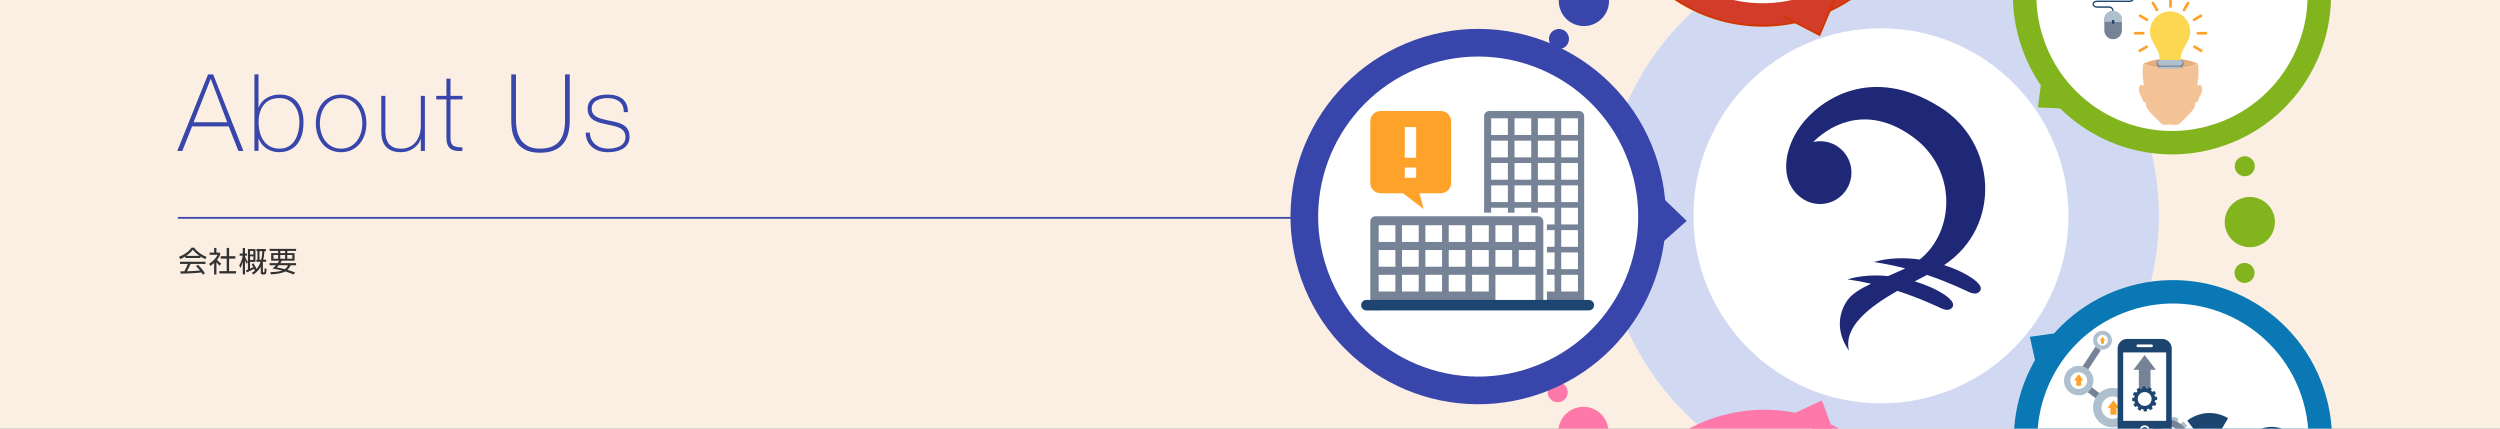 <svg version="1.1" id="レイヤー_1" xmlns="http://www.w3.org/2000/svg" xmlns:xlink="http://www.w3.org/1999/xlink" x="0px"
	 y="0px" width="1400px" height="240px" viewBox="0 0 1400 240" enable-background="new 0 0 1400 240" xml:space="preserve">
<rect x="0" y="0" width="1400" height="240" fill="#808080" stroke="none"/>
<g>
	<defs>
		<rect id="SVGID_1_" width="1400" height="240"/>
	</defs>
	<clipPath id="SVGID_2_">
		<use xlink:href="#SVGID_1_"  overflow="visible"/>
	</clipPath>
	<g clip-path="url(#SVGID_2_)">
		<defs>
			<rect id="SVGID_3_" x="716.218" y="-330" width="683.782" height="240"/>
		</defs>
		<clipPath id="SVGID_4_">
			<use xlink:href="#SVGID_3_"  overflow="visible"/>
		</clipPath>
		<path clip-path="url(#SVGID_4_)" fill="#0A78B4" d="M1090.809-0.917c2.934-0.996,4.504-4.183,3.508-7.116
			c-0.997-2.934-4.183-4.504-7.116-3.507c-2.934,0.996-4.504,4.183-3.507,7.116C1084.689-1.491,1087.875,0.08,1090.809-0.917"/>
		<path clip-path="url(#SVGID_4_)" fill="#0A78B4" d="M1118.186,0.851c7.354-2.499,11.29-10.485,8.792-17.84
			c-2.498-7.354-10.485-11.291-17.84-8.792c-7.354,2.498-11.29,10.486-8.792,17.839C1102.844-0.587,1110.832,3.349,1118.186,0.851"
			/>
		<path clip-path="url(#SVGID_4_)" fill="#FF78AA" d="M1016.604,72.856c46.576-15.822,71.508-66.406,55.686-112.982
			c-15.823-46.577-66.407-71.508-112.983-55.686C912.73-79.99,887.8-29.405,903.622,17.171
			C919.444,63.748,970.028,88.678,1016.604,72.856"/>
		<path clip-path="url(#SVGID_4_)" fill="#0A78B4" d="M1245.495,0.267c46.577-15.822,71.508-66.405,55.686-112.982
			c-15.823-46.577-66.407-71.507-112.984-55.685c-46.576,15.822-71.507,66.406-55.685,112.982
			C1148.335-8.841,1198.919,16.089,1245.495,0.267"/>
		<path clip-path="url(#SVGID_4_)" fill="#FFFFFF" d="M1012.383,60.428c39.713-13.491,60.97-56.62,47.479-96.333
			c-13.49-39.713-56.62-60.97-96.332-47.479c-39.713,13.491-60.97,56.621-47.479,96.333
			C929.541,52.661,972.67,73.918,1012.383,60.428"/>
		<path clip-path="url(#SVGID_4_)" fill="#FFFFFF" d="M1241.273-12.161c39.713-13.49,60.97-56.62,47.479-96.332
			c-13.491-39.713-56.621-60.97-96.332-47.48c-39.714,13.491-60.971,56.621-47.479,96.332
			C1158.431-19.928,1201.561,1.329,1241.273-12.161"/>
		<path clip-path="url(#SVGID_4_)" fill="#AEBFCE" d="M965.715,2.189c0.104-0.473,0.474-0.791,0.824-0.713l3.347,0.772
			c0.349,0.083,0.54,0.532,0.433,1.003L969.7,5.949c-0.109,0.469-0.48,0.786-0.833,0.709l-3.344-0.773
			c-0.35-0.082-0.545-0.528-0.435-0.998L965.715,2.189z"/>
		<path clip-path="url(#SVGID_4_)" fill="#AEBFCE" d="M960.124-2.162c0.337-0.357,0.813-0.446,1.076-0.206l2.513,2.349
			c0.261,0.24,0.203,0.729-0.124,1.083l-1.885,2.02c-0.33,0.358-0.815,0.446-1.073,0.205l-2.515-2.342
			c-0.261-0.246-0.204-0.726,0.126-1.084L960.124-2.162z"/>
		<path clip-path="url(#SVGID_4_)" fill="#AEBFCE" d="M982.498-2.956c-0.352-0.327-0.837-0.387-1.078-0.126l-2.343,2.512
			c-0.24,0.262-0.156,0.742,0.196,1.078l2.028,1.883c0.358,0.328,0.835,0.389,1.084,0.129l2.339-2.517
			c0.245-0.259,0.159-0.742-0.201-1.075L982.498-2.956z"/>
		<path clip-path="url(#SVGID_4_)" fill="#AEBFCE" d="M977.24,1.777c-0.14-0.461-0.536-0.753-0.878-0.651l-3.278,1.008
			c-0.346,0.104-0.51,0.566-0.365,1.03l0.809,2.649c0.143,0.46,0.535,0.753,0.878,0.645l3.284-1.001
			c0.348-0.111,0.502-0.569,0.362-1.031L977.24,1.777z"/>
		<path clip-path="url(#SVGID_4_)" fill="#AEBFCE" d="M956.939-13.648c-1.793,7.783,3.066,15.547,10.849,17.344
			c7.785,1.791,15.55-3.072,17.345-10.854c1.792-7.783-3.068-15.551-10.85-17.346C966.498-26.295,958.728-21.433,956.939-13.648
			 M961.751-12.542c1.186-5.131,6.298-8.324,11.422-7.145c5.125,1.185,8.326,6.291,7.146,11.418
			c-1.183,5.129-6.298,8.325-11.42,7.147C963.77-2.307,960.576-7.417,961.751-12.542"/>
		<path clip-path="url(#SVGID_4_)" fill="#768296" d="M951.139,8.615c-2.591,3.832-1.583,9.037,2.247,11.626
			c3.834,2.592,9.039,1.585,11.628-2.244c2.591-3.834,1.583-9.038-2.248-11.631C958.931,3.777,953.728,4.785,951.139,8.615
			 M953.508,10.218c1.706-2.522,5.132-3.186,7.656-1.481c2.525,1.708,3.188,5.133,1.482,7.657c-1.707,2.524-5.137,3.186-7.661,1.479
			C952.466,16.169,951.8,12.74,953.508,10.218"/>
		<path clip-path="url(#SVGID_4_)" fill="#768296" d="M960.768,5.992c-0.16,0.231-0.099,0.551,0.137,0.711l2.245,1.516
			c0.232,0.157,0.554,0.098,0.712-0.137l0.901-1.335c0.158-0.236,0.098-0.552-0.137-0.712l-2.244-1.519
			c-0.234-0.161-0.556-0.095-0.712,0.14L960.768,5.992z"/>
		<path clip-path="url(#SVGID_4_)" fill="#768296" d="M952.289,18.529c0.157-0.235,0.479-0.297,0.711-0.135l2.248,1.515
			c0.233,0.159,0.296,0.477,0.138,0.713l-0.902,1.333c-0.159,0.237-0.479,0.299-0.716,0.138l-2.241-1.515
			c-0.236-0.16-0.297-0.479-0.139-0.711L952.289,18.529z"/>
		<path clip-path="url(#SVGID_4_)" fill="#768296" d="M965.153,10.035c-0.279,0.051-0.462,0.323-0.406,0.601l0.514,2.661
			c0.055,0.278,0.324,0.458,0.602,0.405l1.58-0.307c0.278-0.052,0.461-0.319,0.407-0.596l-0.517-2.662
			c-0.053-0.279-0.319-0.461-0.6-0.408L965.153,10.035z"/>
		<path clip-path="url(#SVGID_4_)" fill="#768296" d="M950.292,12.909c0.278-0.053,0.548,0.129,0.601,0.405l0.513,2.663
			c0.053,0.277-0.128,0.546-0.405,0.598l-1.584,0.308c-0.275,0.051-0.545-0.129-0.599-0.409l-0.517-2.658
			c-0.052-0.281,0.133-0.549,0.405-0.601L950.292,12.909z"/>
		<path clip-path="url(#SVGID_4_)" fill="#768296" d="M965.392,15.995c-0.232-0.153-0.554-0.096-0.708,0.14l-1.521,2.244
			c-0.159,0.234-0.096,0.554,0.136,0.71l1.337,0.901c0.235,0.161,0.556,0.102,0.709-0.134l1.521-2.244
			c0.155-0.235,0.097-0.555-0.135-0.71L965.392,15.995z"/>
		<path clip-path="url(#SVGID_4_)" fill="#768296" d="M952.852,7.52c0.234,0.162,0.294,0.476,0.139,0.712l-1.521,2.246
			c-0.157,0.233-0.476,0.294-0.711,0.137l-1.331-0.905c-0.237-0.158-0.3-0.475-0.139-0.711l1.519-2.245
			c0.157-0.234,0.476-0.295,0.707-0.136L952.852,7.52z"/>
		<path clip-path="url(#SVGID_4_)" fill="#768296" d="M961.348,20.382c-0.052-0.278-0.322-0.46-0.603-0.405l-2.661,0.513
			c-0.276,0.055-0.461,0.323-0.402,0.602l0.304,1.581c0.052,0.28,0.322,0.46,0.598,0.405l2.663-0.515
			c0.28-0.053,0.46-0.322,0.406-0.6L961.348,20.382z"/>
		<path clip-path="url(#SVGID_4_)" fill="#768296" d="M958.473,5.522c0.055,0.275-0.129,0.546-0.406,0.6l-2.66,0.513
			c-0.278,0.056-0.546-0.125-0.601-0.406l-0.308-1.582c-0.049-0.278,0.13-0.55,0.406-0.601l2.661-0.514
			c0.278-0.053,0.55,0.127,0.603,0.404L958.473,5.522z"/>
		<path clip-path="url(#SVGID_4_)" fill="#1C4670" d="M1032.625-12.771c-20.596,5.763-32.127-19.011-32.127-19.011
			s-11.536,24.774-32.13,19.011c0,0-5.769,50.253,32.13,63.435C1038.39,37.482,1032.625-12.771,1032.625-12.771"/>
		<path clip-path="url(#SVGID_4_)" fill="#FFA229" d="M1000.498,43.329c-24.893-9.498-26.395-39.256-26.077-50.053
			c0.825,0.088,1.644,0.131,2.45,0.131c11.595,0,19.497-8.669,23.627-14.77c4.124,6.101,12.025,14.77,23.62,14.77
			c0.804,0,1.626-0.043,2.443-0.131C1026.872,4.082,1025.345,33.847,1000.498,43.329"/>
		<path clip-path="url(#SVGID_4_)" fill="#768296" d="M1039.368,36.212c0,7.757-6.29,14.043-14.042,14.043
			c-7.759,0-14.042-6.286-14.042-14.043c0-7.756,6.283-14.041,14.042-14.041C1033.078,22.171,1039.368,28.457,1039.368,36.212"/>
		<polygon clip-path="url(#SVGID_4_)" fill="#FCD751" points="1016.293,29.538 1026.396,42.848 1034.736,33.619 1026.396,37.481 	
			"/>
		<path clip-path="url(#SVGID_4_)" fill="#FCD751" d="M1000.79,10.98h-24.896c2.499,12.281,8.885,26.354,24.604,32.349
			c0.098-0.038,0.189-0.085,0.292-0.126V10.98z"/>
		<path clip-path="url(#SVGID_4_)" fill="#FCD751" d="M1024.176-6.593c0.789,0,1.588-0.043,2.396-0.131
			c0.117,4.052-0.019,10.766-1.516,18.081h-24.267v-32.295c0.102-0.139-0.388-0.284-0.292-0.426
			C1004.533-15.262,1012.843-6.593,1024.176-6.593"/>
		<rect x="1038.364" y="10.864" clip-path="url(#SVGID_4_)" fill="#FFA229" width="6.729" height="8.079"/>
		<polygon clip-path="url(#SVGID_4_)" fill="#FFA229" points="1048.226,11.473 1035.23,11.473 1041.728,2.943 		"/>
		<rect x="966.411" y="36.4" clip-path="url(#SVGID_4_)" fill="#FFA229" width="6.043" height="7.253"/>
		<polygon clip-path="url(#SVGID_4_)" fill="#FFA229" points="975.269,36.948 963.6,36.948 969.432,29.288 		"/>
	</g>
	<g clip-path="url(#SVGID_2_)">
		<defs>
			<rect id="SVGID_5_" x="716.218" y="320" width="683.782" height="240"/>
		</defs>
		<clipPath id="SVGID_6_">
			<use xlink:href="#SVGID_5_"  overflow="visible"/>
		</clipPath>
		<path clip-path="url(#SVGID_6_)" fill="#0A78B4" d="M1090.027,242.26c2.934-0.997,4.503-4.184,3.507-7.116
			c-0.996-2.935-4.183-4.504-7.116-3.508s-4.504,4.183-3.507,7.115C1083.907,241.686,1087.094,243.255,1090.027,242.26"/>
		<path clip-path="url(#SVGID_6_)" fill="#0A78B4" d="M1118.674,258.922c7.354-2.498,11.291-10.485,8.793-17.841
			c-2.499-7.353-10.485-11.29-17.84-8.792s-11.291,10.486-8.792,17.841C1103.333,257.483,1111.32,261.419,1118.674,258.922"/>
		<path clip-path="url(#SVGID_6_)" fill="#0A78B4" d="M1015.743,330.192c46.576-15.822,71.507-66.406,55.685-112.982
			c-15.823-46.577-66.407-71.507-112.983-55.686c-46.577,15.821-71.508,66.405-55.685,112.982
			C918.582,321.084,969.166,346.014,1015.743,330.192"/>
		<path clip-path="url(#SVGID_6_)" fill="#FF78AA" d="M1244.963,401.727c46.577-15.82,71.508-66.404,55.686-112.981
			c-15.823-46.577-66.407-71.507-112.984-55.686c-46.576,15.822-71.507,66.406-55.685,112.982
			C1147.803,392.619,1198.387,417.549,1244.963,401.727"/>
		<path clip-path="url(#SVGID_6_)" fill="#FFFFFF" d="M1011.521,317.764c39.713-13.489,60.97-56.619,47.479-96.333
			c-13.49-39.712-56.62-60.969-96.333-47.479c-39.713,13.491-60.97,56.621-47.479,96.333S971.809,331.254,1011.521,317.764"/>
		<path clip-path="url(#SVGID_6_)" fill="#FFFFFF" d="M1240.741,389.299c39.713-13.489,60.97-56.619,47.479-96.331
			c-13.491-39.714-56.622-60.971-96.333-47.48c-39.713,13.491-60.97,56.621-47.479,96.333
			C1157.898,381.532,1201.028,402.789,1240.741,389.299"/>
		<path clip-path="url(#SVGID_6_)" fill="#AEBFCE" d="M984.313,235.695c0.083,0.35-0.062,0.68-0.319,0.738l-2.467,0.565
			c-0.26,0.056-0.532-0.176-0.612-0.527l-0.452-1.983c-0.082-0.353,0.064-0.683,0.322-0.74l2.465-0.565
			c0.257-0.057,0.529,0.176,0.609,0.527L984.313,235.695z"/>
		<path clip-path="url(#SVGID_6_)" fill="#AEBFCE" d="M979.35,237.302c0.243,0.264,0.287,0.617,0.091,0.8l-1.853,1.72
			c-0.193,0.176-0.549,0.112-0.792-0.15l-1.388-1.494c-0.244-0.261-0.28-0.618-0.092-0.799l1.856-1.721
			c0.192-0.181,0.55-0.114,0.79,0.149L979.35,237.302z"/>
		<path clip-path="url(#SVGID_6_)" fill="#AEBFCE" d="M990.912,237.73c-0.26,0.244-0.327,0.6-0.148,0.794l1.719,1.852
			c0.181,0.193,0.539,0.153,0.802-0.087l1.496-1.388c0.262-0.243,0.326-0.599,0.146-0.793l-1.718-1.854
			c-0.181-0.193-0.537-0.154-0.801,0.09L990.912,237.73z"/>
		<path clip-path="url(#SVGID_6_)" fill="#AEBFCE" d="M986.082,235.76c-0.104,0.345,0.016,0.684,0.269,0.763l2.417,0.744
			c0.249,0.077,0.543-0.135,0.647-0.477l0.6-1.95c0.105-0.34-0.013-0.683-0.266-0.759l-2.415-0.747
			c-0.254-0.075-0.545,0.139-0.651,0.48L986.082,235.76z"/>
		<path clip-path="url(#SVGID_6_)" fill="#768296" d="M982.449,235.366c-5.738,1.31-9.33,7.027-8.017,12.766
			c1.31,5.742,7.025,9.332,12.766,8.022c5.738-1.311,9.327-7.027,8.019-12.769C993.905,237.645,988.193,234.055,982.449,235.366
			 M986.387,252.603c-3.778,0.863-7.541-1.501-8.406-5.279c-0.863-3.78,1.504-7.542,5.28-8.408c3.78-0.862,7.546,1.5,8.406,5.282
			C992.531,247.977,990.17,251.739,986.387,252.603"/>
		<path clip-path="url(#SVGID_6_)" fill="#1C4670" d="M995.069,235.514l12.416,16.06l10.411-17.415
			c-0.838-0.502-1.705-0.966-2.639-1.353C1008.289,229.917,1000.643,231.213,995.069,235.514"/>
		<path clip-path="url(#SVGID_6_)" fill="#1C4670" d="M1046.98,273.4c-4.509,1.273-9.242,0.714-13.328-1.573
			c-4.089-2.285-7.041-6.026-8.314-10.536c-1.273-4.508-0.715-9.24,1.573-13.329c2.285-4.088,6.028-7.039,10.537-8.313
			c4.508-1.273,9.24-0.716,13.329,1.571c4.086,2.287,7.04,6.029,8.313,10.538s0.714,9.241-1.573,13.328
			C1055.229,269.175,1051.487,272.126,1046.98,273.4 M1038.443,243.172c-3.568,1.008-6.528,3.344-8.337,6.576
			c-1.812,3.236-2.253,6.982-1.245,10.549c1.008,3.565,3.343,6.526,6.579,8.337c3.233,1.809,6.978,2.252,10.545,1.243
			c3.565-1.007,6.526-3.343,8.337-6.576c1.809-3.235,2.253-6.981,1.245-10.549c-1.008-3.566-3.345-6.526-6.576-8.338
			C1045.755,242.606,1042.008,242.163,1038.443,243.172"/>
		<rect x="952.158" y="228.103" clip-path="url(#SVGID_6_)" fill="#FFA229" width="3.394" height="4.072"/>
		<polygon clip-path="url(#SVGID_6_)" fill="#FFA229" points="950.58,228.41 957.131,228.41 953.855,224.108 		"/>
		<rect x="933.126" y="212.786" clip-path="url(#SVGID_6_)" fill="#FFA229" width="2.716" height="3.258"/>
		<polygon clip-path="url(#SVGID_6_)" fill="#FFA229" points="931.863,213.032 937.105,213.032 934.483,209.593 		"/>
		<rect x="946.971" y="190.637" clip-path="url(#SVGID_6_)" fill="#FFA229" width="1.618" height="1.943"/>
		<polygon clip-path="url(#SVGID_6_)" fill="#FFA229" points="946.216,190.782 949.345,190.782 947.779,188.729 		"/>
	
			<rect x="941.323" y="215.059" transform="matrix(-0.607 0.795 -0.795 -0.607 1690.127 -396.408)" clip-path="url(#SVGID_6_)" fill="#768296" width="3.583" height="9.572"/>
	
			<rect x="934.453" y="199.159" transform="matrix(-0.548 0.837 -0.837 -0.548 1625.615 -476.914)" clip-path="url(#SVGID_6_)" fill="#768296" width="14.53" height="3.582"/>
		<path clip-path="url(#SVGID_6_)" fill="#AEBFCE" d="M943.018,231.624c1.864,5.779,8.061,8.955,13.841,7.091
			c5.779-1.864,8.953-8.063,7.088-13.842c-1.864-5.779-8.061-8.956-13.84-7.09C944.325,219.648,941.153,225.846,943.018,231.624
			 M947.521,230.172c-1.063-3.292,0.744-6.821,4.038-7.887c3.291-1.061,6.822,0.747,7.884,4.04c1.062,3.292-0.746,6.823-4.038,7.885
			C952.111,235.272,948.583,233.465,947.521,230.172"/>
		<path clip-path="url(#SVGID_6_)" fill="#AEBFCE" d="M926.645,215.689c1.397,4.33,6.038,6.708,10.369,5.311
			c4.33-1.396,6.708-6.039,5.311-10.369c-1.397-4.331-6.038-6.709-10.37-5.312C927.625,206.716,925.248,211.359,926.645,215.689
			 M930.018,214.601c-0.796-2.468,0.559-5.11,3.026-5.904c2.466-0.797,5.11,0.555,5.906,3.021c0.796,2.469-0.559,5.111-3.025,5.908
			C933.457,218.42,930.813,217.068,930.018,214.601"/>
		<path clip-path="url(#SVGID_6_)" fill="#AEBFCE" d="M942.662,191.82c0.683,2.83,3.525,4.566,6.353,3.883
			c2.827-0.682,4.565-3.522,3.883-6.35c-0.681-2.826-3.523-4.566-6.353-3.884C943.719,186.151,941.98,188.995,942.662,191.82
			 M944.864,191.29c-0.389-1.609,0.603-3.229,2.213-3.615c1.608-0.389,3.23,0.6,3.618,2.209c0.389,1.61-0.604,3.229-2.212,3.619
			C946.872,193.891,945.252,192.901,944.864,191.29"/>
		<path clip-path="url(#SVGID_6_)" fill="#1C4670" d="M956.21,241.403c0,2.933,2.398,5.33,5.332,5.33h19.544
			c2.932,0,5.33-2.397,5.33-5.33v-46.197c0-2.933-2.398-5.331-5.33-5.331h-19.544c-2.934,0-5.332,2.398-5.332,5.331V241.403z"/>
		<rect x="959.318" y="197.427" clip-path="url(#SVGID_6_)" fill="#FFFFFF" width="23.987" height="38.201"/>
		<path clip-path="url(#SVGID_6_)" fill="#FFFFFF" d="M966.722,193.726c0,0.41,0.333,0.741,0.742,0.741h7.698
			c0.411,0,0.743-0.331,0.743-0.741c0-0.409-0.332-0.74-0.743-0.74h-7.698C967.055,192.985,966.722,193.316,966.722,193.726"/>
		<path clip-path="url(#SVGID_6_)" fill="#FFFFFF" d="M968.409,241.034c0-1.603,1.302-2.905,2.902-2.905
			c1.603,0,2.904,1.303,2.904,2.905c0,1.602-1.302,2.901-2.904,2.901C969.711,243.936,968.409,242.636,968.409,241.034
			 M969.363,241.034c0,1.073,0.873,1.947,1.948,1.947s1.948-0.874,1.948-1.947c0-1.075-0.873-1.949-1.948-1.949
			S969.363,239.959,969.363,241.034"/>
		<rect x="968.048" y="206.555" clip-path="url(#SVGID_6_)" fill="#768296" width="6.529" height="11.971"/>
		<polygon clip-path="url(#SVGID_6_)" fill="#768296" points="965.01,207.145 977.615,207.145 971.312,198.872 		"/>
		<path clip-path="url(#SVGID_6_)" fill="#1C4670" d="M970.078,217.995c0.007,0.199,0.131,0.352,0.278,0.343l1.393-0.067
			c0.146-0.011,0.256-0.175,0.245-0.376l-0.055-1.118c-0.012-0.195-0.137-0.354-0.285-0.343l-1.391,0.072
			c-0.146,0.007-0.254,0.17-0.244,0.368L970.078,217.995z"/>
		<path clip-path="url(#SVGID_6_)" fill="#1C4670" d="M970.631,228.923c-0.01-0.194,0.101-0.362,0.246-0.367l1.393-0.071
			c0.145-0.007,0.271,0.146,0.281,0.343l0.057,1.122c0.01,0.197-0.098,0.364-0.244,0.37l-1.395,0.07
			c-0.146,0.007-0.271-0.147-0.279-0.342L970.631,228.923z"/>
		<path clip-path="url(#SVGID_6_)" fill="#1C4670" d="M972.95,218.103c-0.089,0.176-0.059,0.372,0.073,0.438l1.238,0.636
			c0.13,0.064,0.309-0.021,0.398-0.195l0.513-1.003c0.088-0.177,0.057-0.37-0.073-0.439l-1.241-0.633
			c-0.13-0.069-0.308,0.02-0.396,0.197L972.95,218.103z"/>
		<path clip-path="url(#SVGID_6_)" fill="#1C4670" d="M967.964,227.845c0.092-0.178,0.269-0.264,0.399-0.2l1.24,0.638
			c0.132,0.066,0.162,0.262,0.075,0.437l-0.512,1.004c-0.092,0.176-0.271,0.265-0.401,0.196l-1.238-0.637
			c-0.131-0.066-0.164-0.261-0.074-0.438L967.964,227.845z"/>
		<path clip-path="url(#SVGID_6_)" fill="#1C4670" d="M975.384,219.633c-0.166,0.104-0.234,0.294-0.156,0.413l0.758,1.173
			c0.079,0.122,0.278,0.136,0.443,0.026l0.942-0.609c0.163-0.107,0.238-0.293,0.155-0.416l-0.757-1.174
			c-0.077-0.119-0.276-0.133-0.442-0.024L975.384,219.633z"/>
		<path clip-path="url(#SVGID_6_)" fill="#1C4670" d="M966.197,225.576c0.167-0.104,0.364-0.095,0.444,0.026l0.757,1.174
			c0.077,0.119,0.009,0.31-0.158,0.415l-0.939,0.608c-0.166,0.108-0.367,0.098-0.447-0.028l-0.757-1.169
			c-0.077-0.119-0.01-0.308,0.157-0.416L966.197,225.576z"/>
		<path clip-path="url(#SVGID_6_)" fill="#1C4670" d="M976.729,222.173c-0.196,0.012-0.354,0.139-0.345,0.283l0.073,1.394
			c0.007,0.145,0.173,0.253,0.369,0.246l1.123-0.06c0.196-0.01,0.351-0.136,0.341-0.282l-0.07-1.393
			c-0.006-0.146-0.172-0.255-0.37-0.246L976.729,222.173z"/>
		<path clip-path="url(#SVGID_6_)" fill="#1C4670" d="M965.798,222.73c0.198-0.011,0.365,0.097,0.372,0.244l0.07,1.393
			c0.008,0.145-0.146,0.271-0.345,0.281l-1.12,0.058c-0.198,0.008-0.362-0.1-0.372-0.245l-0.069-1.393
			c-0.009-0.146,0.147-0.272,0.342-0.281L965.798,222.73z"/>
		<path clip-path="url(#SVGID_6_)" fill="#1C4670" d="M976.622,225.047c-0.175-0.091-0.371-0.056-0.439,0.072l-0.634,1.244
			c-0.066,0.127,0.021,0.309,0.198,0.396l0.999,0.51c0.174,0.092,0.369,0.059,0.438-0.073l0.637-1.239
			c0.065-0.129-0.022-0.309-0.2-0.397L976.622,225.047z"/>
		<path clip-path="url(#SVGID_6_)" fill="#1C4670" d="M966.879,220.065c0.177,0.089,0.265,0.268,0.198,0.396l-0.636,1.24
			c-0.064,0.13-0.262,0.163-0.437,0.075l-1-0.516c-0.176-0.088-0.266-0.264-0.2-0.396l0.635-1.242
			c0.066-0.129,0.263-0.162,0.44-0.072L966.879,220.065z"/>
		<path clip-path="url(#SVGID_6_)" fill="#1C4670" d="M975.092,227.484c-0.107-0.168-0.293-0.238-0.416-0.159l-1.17,0.758
			c-0.122,0.08-0.136,0.28-0.028,0.444l0.612,0.943c0.105,0.165,0.293,0.235,0.417,0.157l1.169-0.759
			c0.123-0.078,0.133-0.278,0.028-0.444L975.092,227.484z"/>
		<path clip-path="url(#SVGID_6_)" fill="#1C4670" d="M969.147,218.297c0.106,0.164,0.095,0.36-0.028,0.441l-1.172,0.757
			c-0.121,0.077-0.308,0.011-0.413-0.155l-0.612-0.944c-0.107-0.163-0.095-0.364,0.028-0.441l1.171-0.76
			c0.122-0.077,0.31-0.006,0.414,0.158L969.147,218.297z"/>
		<path clip-path="url(#SVGID_6_)" fill="#1C4670" d="M965.443,223.71c0.165,3.242,2.927,5.738,6.168,5.572
			c3.243-0.168,5.735-2.929,5.57-6.168c-0.164-3.242-2.924-5.737-6.167-5.573C967.772,217.709,965.277,220.468,965.443,223.71
			 M967.447,223.605c-0.11-2.135,1.536-3.951,3.67-4.058c2.133-0.111,3.952,1.532,4.061,3.666c0.108,2.133-1.533,3.955-3.668,4.063
			C969.373,227.385,967.558,225.742,967.447,223.605"/>
	</g>
</g>
<rect y="0.001" fill="#FBEEE3" width="1400" height="239.999"/>
<g>
	<path fill="#323232" d="M112.246,144.497h-8.468V143.6c-1.425,0.88-2.305,1.266-2.849,1.489l-0.656-1.297
		c4.77-1.872,6.563-4.466,6.994-5.106h1.425c1.665,2.226,4.21,4.161,6.995,5.155l-0.704,1.28c-0.705-0.32-1.601-0.737-2.737-1.505
		V144.497z M110.836,148.29c1.712,1.68,2.689,2.802,3.921,4.754l-1.152,0.768c-0.256-0.432-0.448-0.735-0.784-1.231
		c-2.673,0.384-9.204,0.672-11.669,0.672l-0.144-1.313h2.209c1.008-1.728,1.617-3.217,1.969-4.145H100.8v-1.233h14.293v1.233h-8.355
		c-0.384,0.881-1.025,2.272-2.065,4.113c0.401-0.017,2.194-0.064,2.53-0.08c1.952-0.079,3.601-0.225,4.786-0.336
		c-0.16-0.208-0.961-1.217-2.209-2.481L110.836,148.29z M111.732,143.28c-2.257-1.602-3.185-2.754-3.745-3.457
		c-1.009,1.407-2.369,2.527-3.714,3.457H111.732z"/>
	<path fill="#323232" d="M121.201,153.731h-1.296v-6.481c-1.009,0.927-1.745,1.408-2.193,1.695l-0.544-1.313
		c2.657-1.6,4.145-3.665,4.689-4.961h-4.481v-1.201h2.529v-2.609h1.296v2.609h2.066v1.216c-0.161,0.386-0.577,1.377-1.746,2.834
		c0.849,0.977,1.41,1.456,2.305,2.098l-0.72,1.168c-0.848-0.689-1.024-0.88-1.905-1.921V153.731z M128.292,138.861v4.627h3.521
		v1.312h-3.521v7.043h3.89v1.313h-9.331v-1.313h4.097V144.8h-3.345v-1.312h3.345v-4.627H128.292z"/>
	<path fill="#323232" d="M138.178,147.762c-0.241-0.401-0.593-0.993-0.977-2.049v8.004h-1.232v-7.204
		c-0.513,2.097-1.089,3.106-1.393,3.618l-0.593-1.521c1.057-1.585,1.73-4.017,1.921-5.441h-1.68v-1.186h1.745v-3.089h1.232v3.089
		h1.105v1.186h-1.105v0.432c0.561,1.633,1.217,2.545,1.616,3.074L138.178,147.762z M143.588,146.608v-1.199h0.592v-4.755h-0.512
		v-1.199h5.233v1.199h-0.8c-0.127,2.192-0.463,3.811-0.672,4.755h1.617v1.199h-1.937c-0.032,0.08-0.032,0.146-0.064,0.24h0.176
		v5.298c0,0.177,0.016,0.354,0.256,0.354h0.289c0.191,0,0.255-0.112,0.303-0.273c0.048-0.19,0.128-1.456,0.128-1.983l1.072,0.271
		c-0.128,2.434-0.191,3.17-1.328,3.17h-0.944c-0.721,0-0.96-0.464-0.96-1.121v-3.249c-1.409,2.563-3.378,3.906-4.194,4.45
		l-0.785-1.024c0.497-0.271,0.849-0.479,1.633-1.137c-0.095-0.303-0.175-0.544-0.416-1.089c-0.608,0.385-2.609,1.473-4.162,2.018
		l-0.351-1.169c0.448-0.159,0.656-0.224,1.072-0.399v-11.508h4.225v7.201h-3.025v3.795c0.912-0.385,1.024-0.434,1.809-0.864
		c-0.561-1.073-0.752-1.345-0.945-1.617l0.993-0.56c0.72,1.039,1.44,2.417,1.745,3.249c1.12-1.249,1.84-2.642,2.272-4.051H143.588z
		 M141.875,140.526h-1.841v2.001h1.841V140.526z M141.875,143.553h-1.841v2.017h1.841V143.553z M146.245,145.409
		c0.191-0.688,0.607-2.338,0.656-4.755h-1.585v4.755H146.245z"/>
	<path fill="#323232" d="M165.814,147.345v1.186h-3.056c-0.273,0.64-0.673,1.52-1.793,2.577c2.049,0.607,3.554,1.184,4.306,1.473
		l-0.945,1.152c-0.721-0.354-1.953-0.93-4.546-1.729c-1.552,0.945-4.818,1.504-8.003,1.633l-0.448-1.249
		c4.018,0.032,6.402-0.784,6.723-0.88c-2.722-0.735-4.514-0.961-5.395-1.056c0.593-0.562,1.2-1.137,1.857-1.921h-3.522v-1.186h4.466
		c0.513-0.704,0.673-0.992,0.896-1.392h-4.497v-4.21h3.889v-1.233h-4.754v-1.136h14.822v1.136h-4.946v1.233h4.082v4.21h-7.091
		c-0.223,0.383-0.368,0.656-0.88,1.392H165.814z M153.121,144.896h2.625v-2.08h-2.625V144.896z M156.099,148.53
		c-0.609,0.752-0.704,0.863-1.025,1.248c1.089,0.191,2.625,0.447,4.45,0.944c1.168-0.849,1.553-1.713,1.761-2.192H156.099z
		 M156.963,141.743h2.689v-1.232h-2.689V141.743z M156.963,144.896h2.689v-2.08h-2.689V144.896z M160.868,144.896h2.817v-2.08
		h-2.817V144.896z"/>
	<path fill="#3845AB" d="M119.38,41.667l16.92,42.84h-2.82l-5.4-13.741h-20.52l-5.46,13.741h-2.82l17.22-42.84H119.38z
		 M127.24,68.487l-9.18-24.24h-0.12l-9.54,24.24H127.24z"/>
	<path fill="#3845AB" d="M142.479,41.667h2.281v18.54h0.119c0.841-2.32,2.349-4.111,4.53-5.37c2.18-1.26,4.569-1.89,7.17-1.89
		c4.359,0,7.681,1.439,9.96,4.319c2.28,2.881,3.42,6.581,3.42,11.101c0,3.44-0.46,6.3-1.38,8.58s-2.091,4.011-3.51,5.189
		c-1.42,1.181-2.86,1.991-4.32,2.431s-2.85,0.66-4.17,0.66c-1.881,0-3.54-0.291-4.98-0.87c-1.44-0.58-2.63-1.3-3.57-2.16
		c-0.94-0.86-1.66-1.71-2.16-2.55c-0.5-0.841-0.83-1.52-0.99-2.04h-0.119v6.9h-2.281V41.667z M161.619,81.987
		c1.44-0.84,2.6-1.98,3.48-3.42c0.879-1.44,1.53-3.03,1.951-4.77c0.42-1.741,0.63-3.549,0.63-5.43c0-1.76-0.232-3.44-0.691-5.04
		c-0.46-1.6-1.17-3.039-2.13-4.32c-0.96-1.28-2.13-2.28-3.51-3c-1.379-0.72-2.97-1.081-4.77-1.081c-3.88,0-6.81,1.231-8.79,3.691
		s-2.97,5.71-2.97,9.75c0,1.96,0.22,3.82,0.66,5.58c0.44,1.761,1.14,3.351,2.1,4.769c0.96,1.421,2.199,2.531,3.721,3.331
		c1.519,0.8,3.279,1.2,5.279,1.2C158.499,83.247,160.18,82.827,161.619,81.987"/>
	<path fill="#3845AB" d="M177.79,62.847c0.619-1.959,1.55-3.68,2.79-5.16c1.239-1.479,2.739-2.64,4.5-3.48
		c1.76-0.84,3.739-1.26,5.94-1.26c2.199,0,4.189,0.42,5.969,1.26c1.781,0.84,3.281,2.001,4.5,3.48c1.22,1.48,2.14,3.201,2.761,5.16
		c0.619,1.961,0.93,4.041,0.93,6.24c0,2.2-0.311,4.27-0.93,6.21c-0.621,1.94-1.551,3.66-2.79,5.16c-1.24,1.5-2.74,2.67-4.5,3.51
		c-1.761,0.84-3.741,1.261-5.94,1.261c-2.201,0-4.191-0.421-5.97-1.261c-1.78-0.84-3.271-1.999-4.47-3.48
		c-1.2-1.479-2.121-3.2-2.761-5.16c-0.639-1.959-0.96-4.04-0.96-6.24C176.859,66.888,177.169,64.808,177.79,62.847 M179.92,74.457
		c0.52,1.7,1.29,3.21,2.31,4.53c1.02,1.32,2.269,2.361,3.75,3.12c1.479,0.76,3.159,1.14,5.04,1.14c1.879,0,3.559-0.38,5.04-1.14
		c1.479-0.759,2.73-1.8,3.75-3.12c1.02-1.32,1.79-2.83,2.31-4.53c0.519-1.699,0.779-3.489,0.779-5.37c0-1.88-0.26-3.669-0.779-5.37
		c-0.52-1.699-1.29-3.21-2.31-4.53s-2.271-2.36-3.75-3.12c-1.481-0.759-3.161-1.14-5.04-1.14c-1.881,0-3.561,0.381-5.04,1.14
		c-1.481,0.76-2.73,1.8-3.75,3.12s-1.79,2.831-2.31,4.53c-0.521,1.701-0.78,3.49-0.78,5.37
		C179.14,70.967,179.399,72.757,179.92,74.457"/>
	<path fill="#3845AB" d="M237.938,84.506h-2.28v-6.6h-0.12c-0.76,2.241-2.17,4.02-4.23,5.34c-2.06,1.321-4.33,1.981-6.81,1.981
		c-2.52,0-4.55-0.442-6.09-1.321s-2.66-1.969-3.36-3.27c-0.701-1.299-1.131-2.58-1.29-3.84c-0.161-1.26-0.24-2.609-0.24-4.05v-19.08
		h2.28v19.5c0,1.12,0.079,2.2,0.24,3.24c0.16,1.04,0.519,2.091,1.08,3.15c0.559,1.06,1.449,1.941,2.67,2.64
		c1.219,0.701,2.809,1.05,4.77,1.05c3.4,0,6.1-1.189,8.1-3.57c2-2.379,3-5.489,3-9.33v-16.68h2.28V84.506z"/>
	<path fill="#3845AB" d="M258.999,55.647h-6.721v21.54c0,2.2,0.49,3.64,1.471,4.319c0.979,0.681,2.709,1.021,5.189,1.021v1.979
		c-0.08,0-0.36,0.02-0.839,0.061h-0.781c-1.08,0-2.049-0.1-2.91-0.301c-0.86-0.199-1.619-0.569-2.279-1.109
		c-0.66-0.54-1.181-1.3-1.561-2.281c-0.381-0.979-0.569-2.209-0.569-3.689v-21.54h-5.7v-1.98h5.7v-9.6h2.279v9.6h6.721V55.647z"/>
	<path fill="#3845AB" d="M288.938,41.667v25.68c0,1.68,0.15,3.381,0.45,5.1c0.3,1.72,0.901,3.41,1.8,5.07
		c0.9,1.661,2.27,3.03,4.11,4.11c1.839,1.08,4.201,1.62,7.08,1.62c2.6,0,4.8-0.369,6.6-1.11c1.8-0.74,3.24-1.789,4.32-3.15
		c1.08-1.359,1.869-3.009,2.37-4.95c0.5-1.939,0.75-4.17,0.75-6.69v-25.68h2.64v25.68c0,2.68-0.28,5.11-0.84,7.29
		c-0.56,2.18-1.48,4.091-2.759,5.73c-1.282,1.641-3,2.91-5.161,3.81c-2.16,0.9-4.799,1.35-7.92,1.35c-3.56,0-6.45-0.63-8.669-1.89
		c-2.22-1.26-3.851-2.839-4.891-4.74c-1.04-1.899-1.72-3.81-2.04-5.73c-0.32-1.92-0.48-3.859-0.48-5.82v-25.68H288.938z"/>
	<path fill="#3845AB" d="M330.277,74.247c0.16,2.801,1.19,5.001,3.09,6.6c1.899,1.6,4.269,2.4,7.11,2.4c1.16,0,2.289-0.1,3.39-0.3
		c1.1-0.2,2.139-0.54,3.12-1.02c0.98-0.48,1.77-1.15,2.37-2.01c0.601-0.859,0.9-1.93,0.9-3.21c0-1.2-0.26-2.19-0.78-2.97
		c-0.52-0.78-1.221-1.41-2.099-1.89c-0.881-0.48-1.841-0.86-2.88-1.14c-1.041-0.279-2.362-0.579-3.96-0.9l-0.841-0.18
		c-1.6-0.319-2.99-0.66-4.17-1.02c-1.18-0.36-2.26-0.849-3.239-1.47c-0.982-0.619-1.761-1.45-2.341-2.49s-0.869-2.299-0.869-3.78
		c0-1.44,0.319-2.68,0.96-3.72c0.638-1.04,1.5-1.87,2.579-2.49c1.08-0.62,2.27-1.059,3.57-1.32c1.3-0.26,2.65-0.39,4.05-0.39
		c3.48,0,6.25,0.801,8.311,2.4c2.059,1.6,3.089,4.08,3.089,7.44h-2.28c-0.04-2.68-0.88-4.659-2.519-5.94
		c-1.641-1.28-3.84-1.92-6.601-1.92c-1.12,0-2.2,0.111-3.239,0.33c-1.041,0.22-1.991,0.56-2.851,1.02
		c-0.86,0.46-1.54,1.08-2.04,1.86c-0.5,0.78-0.75,1.69-0.75,2.73c0,1.08,0.25,2.001,0.75,2.76c0.5,0.761,1.18,1.371,2.04,1.83
		c0.86,0.46,1.771,0.82,2.731,1.08c0.96,0.261,2.219,0.57,3.779,0.93c0.399,0.081,0.721,0.14,0.96,0.18
		c1.84,0.36,3.37,0.72,4.591,1.08c1.219,0.36,2.309,0.861,3.269,1.5c0.96,0.64,1.71,1.491,2.25,2.55
		c0.54,1.06,0.811,2.37,0.811,3.93s-0.361,2.9-1.08,4.02c-0.721,1.121-1.671,2.01-2.851,2.67c-1.18,0.66-2.47,1.129-3.87,1.41
		c-1.4,0.28-2.819,0.42-4.26,0.42c-3.64,0-6.61-0.96-8.91-2.88c-2.301-1.92-3.49-4.62-3.569-8.1H330.277z"/>
		<line fill="none" stroke="#3845AB" stroke-linecap="round" stroke-linejoin="round" stroke-miterlimit="10" x1="100" y1="121.986" x2="724.13" y2="121.986"/>
</g>
<g>
	<defs>
		<rect id="SVGID_7_" x="716.218" y="0.001" width="683.782" height="239.999"/>
	</defs>
	<clipPath id="SVGID_8_">
		<use xlink:href="#SVGID_7_"  overflow="visible"/>
	</clipPath>
	<path clip-path="url(#SVGID_8_)" fill="#D1D9F2" d="M898.975,140.41c10.803,85.25,88.669,145.604,173.92,134.801
		c85.25-10.804,145.602-88.67,134.799-173.92c-10.803-85.251-88.669-145.603-173.92-134.8
		C948.523-22.707,888.172,55.16,898.975,140.41"/>
	<path clip-path="url(#SVGID_8_)" fill="#FFFFFF" d="M948.313,120.85c0,58.002,47.02,105.022,105.021,105.022
		s105.021-47.02,105.021-105.022c0-58.002-47.02-105.021-105.021-105.021S948.313,62.848,948.313,120.85"/>
	<path clip-path="url(#SVGID_8_)" fill="#1E2876" d="M1105.27,156.412c-3.822-2.82-9.667-5.728-16.566-7.952
		c32.963-21.938,28.956-68.958-2.119-88.341c-38.72-24.473-67.539-4.148-78.063,10.112c-9.413,12.754-12.662,31.06,0.223,40.57
		c7.826,5.776,18.854,4.114,24.63-3.713c5.777-7.826,4.115-18.855-3.711-24.631c-4.272-3.153-9.481-4.017-14.287-2.944
		c11.564-11.432,32.104-20.343,56.19-2.567c24.253,17.9,23.487,52.395,3.466,68.388c-8.422-1.181-17.378-1.048-25.695,1.402
		c6.227,0.894,12.133,2.159,17.631,3.591c-3.374,1.53-6.623,2.942-9.683,4.273c-7.527-0.741-15.373-0.367-22.703,1.838
		c4.592,0.631,9.001,1.477,13.214,2.432c-5.938,2.848-10.532,5.614-12.994,8.95c-4.805,6.511-7.332,17.164,0.649,28.597
		c-3.282-13.514,11.588-24.675,27.059-33.529c13.323,4.269,22.612,8.91,24.9,9.904c3.671,1.595,5.187,0.155,5.683-0.426
		c0.497-0.58,2.31-2.613-3.304-6.707c-3.997-2.915-10.23-5.899-17.548-8.094c2.406-1.267,4.705-2.47,6.877-3.618
		c12.668,4.261,21.472,8.701,23.697,9.685c3.714,1.639,5.259,0.188,5.766-0.397C1109.086,162.648,1110.938,160.597,1105.27,156.412"
		/>
	<path clip-path="url(#SVGID_8_)" fill="#FF78AA" d="M891.225,255.206c7.354-2.498,11.291-10.485,8.793-17.84
		c-2.498-7.354-10.485-11.291-17.84-8.793c-7.354,2.498-11.29,10.486-8.792,17.841C875.884,253.768,883.871,257.703,891.225,255.206
		"/>
	<path clip-path="url(#SVGID_8_)" fill="#FF78AA" d="M874.114,224.98c2.934-0.995,4.504-4.183,3.508-7.115
		c-0.997-2.935-4.183-4.504-7.116-3.508s-4.504,4.184-3.507,7.116C867.995,224.408,871.181,225.978,874.114,224.98"/>
	<path clip-path="url(#SVGID_8_)" fill="#82B41E" d="M1258.739,158.139c2.934-0.995,4.504-4.183,3.508-7.115
		c-0.997-2.935-4.183-4.504-7.116-3.508s-4.504,4.184-3.508,7.116C1252.62,157.566,1255.805,159.136,1258.739,158.139"/>
	<path clip-path="url(#SVGID_8_)" fill="#82B41E" d="M1258.871,98.41c2.934-0.997,4.504-4.183,3.508-7.116
		c-0.997-2.934-4.183-4.504-7.116-3.508c-2.934,0.997-4.504,4.183-3.508,7.116C1252.752,97.836,1255.938,99.406,1258.871,98.41"/>
	<path clip-path="url(#SVGID_8_)" fill="#3845AB" d="M874.828,27.151c2.934-0.996,4.504-4.183,3.508-7.116
		c-0.997-2.934-4.183-4.504-7.116-3.507c-2.934,0.996-4.504,4.183-3.507,7.116C868.709,26.578,871.895,28.148,874.828,27.151"/>
	<path clip-path="url(#SVGID_8_)" fill="#3845AB" d="M891.506,13.853c7.354-2.498,11.291-10.485,8.793-17.839
		c-2.499-7.354-10.485-11.291-17.84-8.793c-7.354,2.499-11.29,10.486-8.792,17.84C876.165,12.416,884.152,16.352,891.506,13.853"/>
	<path clip-path="url(#SVGID_8_)" fill="#82B41E" d="M1264.419,137.685c7.354-2.498,11.291-10.483,8.793-17.838
		c-2.498-7.354-10.485-11.291-17.84-8.792c-7.354,2.498-11.29,10.485-8.792,17.838
		C1249.078,136.248,1257.064,140.184,1264.419,137.685"/>
	<path clip-path="url(#SVGID_8_)" fill="#D23C28" d="M987.086,14.397c-37.921-0.003-71.599-24.143-83.803-60.067
		c-7.605-22.387-6.037-46.395,4.415-67.602c10.451-21.207,28.536-37.075,50.924-44.68c9.234-3.137,18.817-4.728,28.479-4.728
		c37.919,0,71.597,24.139,83.803,60.068c7.604,22.387,6.035,46.395-4.416,67.602c-10.451,21.207-28.536,37.074-50.924,44.679
		c-9.234,3.137-18.814,4.728-28.471,4.728H987.086z"/>
	<path clip-path="url(#SVGID_8_)" fill="#CF3800" d="M987.102-162.127c37.683,0,71.149,23.989,83.278,59.692
		c7.558,22.247,6,46.105-4.388,67.18c-10.387,21.074-28.358,36.842-50.605,44.4c-9.178,3.117-18.699,4.698-28.301,4.698
		c-37.683,0-71.15-23.988-83.279-59.692c-7.558-22.246-5.999-46.105,4.388-67.179c10.386-21.075,28.358-36.843,50.605-44.4
		C967.978-160.546,977.5-162.127,987.102-162.127 M987.102-163.233c-9.503,0-19.16,1.531-28.657,4.758
		c-46.577,15.822-71.508,66.405-55.685,112.982c12.596,37.078,47.229,60.443,84.326,60.443c9.502,0,19.16-1.532,28.657-4.758
		c46.576-15.822,71.507-66.406,55.685-112.983C1058.832-139.869,1024.197-163.233,987.102-163.233"/>
	<path clip-path="url(#SVGID_8_)" fill="#82B41E" d="M1244.963,81.727c46.577-15.821,71.508-66.405,55.686-112.982
		c-15.823-46.577-66.407-71.507-112.984-55.685c-46.576,15.822-71.507,66.406-55.685,112.982
		C1147.803,72.619,1198.387,97.549,1244.963,81.727"/>
	<path clip-path="url(#SVGID_8_)" fill="#FF78AA" d="M1016.604,402.855c46.576-15.821,71.508-66.405,55.686-112.981
		c-15.823-46.577-66.407-71.508-112.983-55.687c-46.576,15.822-71.507,66.407-55.685,112.983
		C919.444,393.748,970.028,418.678,1016.604,402.855"/>
	<path clip-path="url(#SVGID_8_)" fill="#0A78B4" d="M1245.495,330.268c46.577-15.822,71.508-66.405,55.686-112.982
		c-15.823-46.577-66.407-71.507-112.984-55.686c-46.576,15.822-71.507,66.406-55.685,112.982
		C1148.335,321.159,1198.919,346.089,1245.495,330.268"/>
	<path clip-path="url(#SVGID_8_)" fill="#FFFFFF" d="M1011.521-2.236c39.713-13.49,60.97-56.62,47.479-96.333
		c-13.49-39.712-56.62-60.969-96.333-47.479c-39.713,13.491-60.97,56.621-47.479,96.332
		C928.679-10.003,971.809,11.254,1011.521-2.236"/>
	<path clip-path="url(#SVGID_8_)" fill="#FFFFFF" d="M1240.741,69.299c39.713-13.49,60.97-56.62,47.479-96.332
		c-13.491-39.713-56.622-60.97-96.333-47.48c-39.713,13.491-60.97,56.621-47.479,96.333
		C1157.898,61.532,1201.028,82.789,1240.741,69.299"/>
	<path clip-path="url(#SVGID_8_)" fill="#FFFFFF" d="M1012.383,390.428c39.713-13.49,60.97-56.619,47.479-96.333
		c-13.49-39.713-56.62-60.97-96.332-47.479c-39.713,13.491-60.97,56.621-47.479,96.333
		C929.541,382.661,972.67,403.918,1012.383,390.428"/>
	<path clip-path="url(#SVGID_8_)" fill="#FFFFFF" d="M1241.273,317.839c39.713-13.489,60.97-56.619,47.479-96.332
		s-56.621-60.97-96.332-47.479c-39.714,13.491-60.971,56.621-47.479,96.333C1158.431,310.072,1201.561,331.329,1241.273,317.839"/>
	<polyline clip-path="url(#SVGID_8_)" fill="#D23C28" points="1027.685,-1.231 1018.914,19.533 998.905,9.158 	"/>
	<polyline clip-path="url(#SVGID_8_)" fill="none" stroke="#CF3800" stroke-width="1.106" stroke-miterlimit="10" points="
		1027.685,-1.231 1018.914,19.533 998.905,9.158 	"/>
	<polyline clip-path="url(#SVGID_8_)" fill="#82B41E" points="1163.745,61.277 1141.234,60.122 1144.157,37.772 	"/>
	<polyline clip-path="url(#SVGID_8_)" fill="#0A78B4" points="1141.586,210.622 1136.711,188.614 1159.032,185.485 	"/>
	<polyline clip-path="url(#SVGID_8_)" fill="#FF78AA" points="999.811,233.709 1020.254,224.216 1028.11,245.343 	"/>
	<path clip-path="url(#SVGID_8_)" fill="#3845AB" d="M863.034,220.272c54.671-19.467,83.209-79.566,63.742-134.238
		c-19.467-54.67-79.567-83.208-134.238-63.741c-54.671,19.466-83.209,79.567-63.741,134.238
		C748.263,211.202,808.364,239.74,863.034,220.272"/>
	<path clip-path="url(#SVGID_8_)" fill="#FFFFFF" d="M857.84,205.685c46.614-16.599,70.946-67.842,54.349-114.456
		c-16.599-46.613-67.842-70.946-114.456-54.348c-46.613,16.599-70.946,67.842-54.348,114.456
		C759.982,197.951,811.227,222.284,857.84,205.685"/>
	<polyline clip-path="url(#SVGID_8_)" fill="#3845AB" points="925.393,105.262 944.563,123.691 924.683,141.353 	"/>
	<path clip-path="url(#SVGID_8_)" fill="#768296" d="M887.136,168.905c0,1.617-1.322,2.94-2.945,2.94h-50.143
		c-1.62,0-2.944-1.323-2.944-2.94V65.088c0-1.619,1.324-2.943,2.944-2.943h50.143c1.623,0,2.945,1.324,2.945,2.943V168.905z"/>
	<path clip-path="url(#SVGID_8_)" fill="#FFA229" d="M773.142,62.145h33.706c3.181,0,5.782,2.601,5.782,5.782v34.507
		c0,3.18-2.602,5.782-5.782,5.782h-11.896l2.266,8.827l-11.526-8.827h-12.549c-3.181,0-5.782-2.602-5.782-5.782V67.927
		C767.359,64.746,769.961,62.145,773.142,62.145"/>
	<rect x="786.684" y="71.158" clip-path="url(#SVGID_8_)" fill="#FFFFFF" width="6.351" height="17.183"/>
	<rect x="786.684" y="93.811" clip-path="url(#SVGID_8_)" fill="#FFFFFF" width="6.351" height="5.755"/>
	<rect x="835.055" y="66.248" clip-path="url(#SVGID_8_)" fill="#FFFFFF" width="9.352" height="9.351"/>
	<rect x="848.133" y="66.248" clip-path="url(#SVGID_8_)" fill="#FFFFFF" width="9.352" height="9.351"/>
	<rect x="861.211" y="66.248" clip-path="url(#SVGID_8_)" fill="#FFFFFF" width="9.352" height="9.351"/>
	<rect x="874.288" y="66.248" clip-path="url(#SVGID_8_)" fill="#FFFFFF" width="9.351" height="9.351"/>
	<rect x="835.055" y="78.77" clip-path="url(#SVGID_8_)" fill="#FFFFFF" width="9.352" height="9.351"/>
	<rect x="848.133" y="78.77" clip-path="url(#SVGID_8_)" fill="#FFFFFF" width="9.352" height="9.351"/>
	<rect x="861.211" y="78.77" clip-path="url(#SVGID_8_)" fill="#FFFFFF" width="9.352" height="9.351"/>
	<rect x="874.288" y="78.77" clip-path="url(#SVGID_8_)" fill="#FFFFFF" width="9.351" height="9.351"/>
	<rect x="835.055" y="91.291" clip-path="url(#SVGID_8_)" fill="#FFFFFF" width="9.352" height="9.351"/>
	<rect x="848.133" y="91.291" clip-path="url(#SVGID_8_)" fill="#FFFFFF" width="9.352" height="9.351"/>
	<rect x="861.211" y="91.291" clip-path="url(#SVGID_8_)" fill="#FFFFFF" width="9.352" height="9.351"/>
	<rect x="874.288" y="91.291" clip-path="url(#SVGID_8_)" fill="#FFFFFF" width="9.351" height="9.351"/>
	<rect x="835.055" y="103.814" clip-path="url(#SVGID_8_)" fill="#FFFFFF" width="9.352" height="9.351"/>
	<rect x="848.133" y="103.814" clip-path="url(#SVGID_8_)" fill="#FFFFFF" width="9.352" height="9.351"/>
	<rect x="861.211" y="103.814" clip-path="url(#SVGID_8_)" fill="#FFFFFF" width="9.352" height="9.351"/>
	<rect x="874.288" y="103.814" clip-path="url(#SVGID_8_)" fill="#FFFFFF" width="9.351" height="9.351"/>
	<rect x="835.055" y="116.335" clip-path="url(#SVGID_8_)" fill="#FFFFFF" width="9.352" height="9.351"/>
	<rect x="848.133" y="116.335" clip-path="url(#SVGID_8_)" fill="#FFFFFF" width="9.352" height="9.351"/>
	<rect x="861.211" y="116.335" clip-path="url(#SVGID_8_)" fill="#FFFFFF" width="9.352" height="9.351"/>
	<rect x="874.288" y="116.335" clip-path="url(#SVGID_8_)" fill="#FFFFFF" width="9.351" height="9.351"/>
	<rect x="835.055" y="128.856" clip-path="url(#SVGID_8_)" fill="#FFFFFF" width="9.352" height="9.351"/>
	<rect x="848.133" y="128.856" clip-path="url(#SVGID_8_)" fill="#FFFFFF" width="9.352" height="9.351"/>
	<rect x="861.211" y="128.856" clip-path="url(#SVGID_8_)" fill="#FFFFFF" width="9.352" height="9.351"/>
	<rect x="874.288" y="128.856" clip-path="url(#SVGID_8_)" fill="#FFFFFF" width="9.351" height="9.351"/>
	<rect x="835.055" y="141.378" clip-path="url(#SVGID_8_)" fill="#FFFFFF" width="9.352" height="9.351"/>
	<rect x="848.133" y="141.378" clip-path="url(#SVGID_8_)" fill="#FFFFFF" width="9.352" height="9.351"/>
	<rect x="861.211" y="141.378" clip-path="url(#SVGID_8_)" fill="#FFFFFF" width="9.352" height="9.351"/>
	<rect x="874.288" y="141.378" clip-path="url(#SVGID_8_)" fill="#FFFFFF" width="9.351" height="9.351"/>
	<rect x="835.055" y="153.9" clip-path="url(#SVGID_8_)" fill="#FFFFFF" width="9.352" height="9.351"/>
	<rect x="848.133" y="153.9" clip-path="url(#SVGID_8_)" fill="#FFFFFF" width="9.352" height="9.351"/>
	<rect x="861.211" y="153.9" clip-path="url(#SVGID_8_)" fill="#FFFFFF" width="9.352" height="9.351"/>
	<rect x="874.288" y="153.9" clip-path="url(#SVGID_8_)" fill="#FFFFFF" width="9.351" height="9.351"/>
		<path clip-path="url(#SVGID_8_)" fill="none" stroke="#FFFFFF" stroke-width="4" stroke-linecap="round" stroke-linejoin="round" d="
		M864.268,168.905c0,1.617-1.322,2.94-2.945,2.94h-91.018c-1.621,0-2.945-1.323-2.945-2.94v-44.861c0-1.618,1.324-2.942,2.945-2.942
		h91.018c1.623,0,2.945,1.324,2.945,2.942V168.905z"/>
	<path clip-path="url(#SVGID_8_)" fill="#768296" d="M864.268,168.905c0,1.617-1.322,2.94-2.945,2.94h-91.018
		c-1.621,0-2.945-1.323-2.945-2.94v-44.861c0-1.618,1.324-2.942,2.945-2.942h91.018c1.623,0,2.945,1.324,2.945,2.942V168.905z"/>
	<rect x="772.055" y="126.14" clip-path="url(#SVGID_8_)" fill="#FFFFFF" width="9.352" height="9.352"/>
	<rect x="785.133" y="126.14" clip-path="url(#SVGID_8_)" fill="#FFFFFF" width="9.352" height="9.352"/>
	<rect x="798.211" y="126.14" clip-path="url(#SVGID_8_)" fill="#FFFFFF" width="9.352" height="9.352"/>
	<rect x="811.288" y="126.14" clip-path="url(#SVGID_8_)" fill="#FFFFFF" width="9.351" height="9.352"/>
	<rect x="824.366" y="126.14" clip-path="url(#SVGID_8_)" fill="#FFFFFF" width="9.351" height="9.352"/>
	<rect x="837.443" y="126.14" clip-path="url(#SVGID_8_)" fill="#FFFFFF" width="9.351" height="9.352"/>
	<rect x="850.521" y="126.14" clip-path="url(#SVGID_8_)" fill="#FFFFFF" width="9.351" height="9.352"/>
	<rect x="772.055" y="140.02" clip-path="url(#SVGID_8_)" fill="#FFFFFF" width="9.352" height="9.352"/>
	<rect x="785.133" y="140.02" clip-path="url(#SVGID_8_)" fill="#FFFFFF" width="9.352" height="9.352"/>
	<rect x="798.211" y="140.02" clip-path="url(#SVGID_8_)" fill="#FFFFFF" width="9.352" height="9.352"/>
	<rect x="811.288" y="140.02" clip-path="url(#SVGID_8_)" fill="#FFFFFF" width="9.351" height="9.352"/>
	<rect x="824.366" y="140.02" clip-path="url(#SVGID_8_)" fill="#FFFFFF" width="9.351" height="9.352"/>
	<rect x="837.443" y="140.02" clip-path="url(#SVGID_8_)" fill="#FFFFFF" width="9.351" height="9.352"/>
	<rect x="850.521" y="140.02" clip-path="url(#SVGID_8_)" fill="#FFFFFF" width="9.351" height="9.352"/>
	<rect x="772.055" y="153.9" clip-path="url(#SVGID_8_)" fill="#FFFFFF" width="9.352" height="9.351"/>
	<rect x="785.133" y="153.9" clip-path="url(#SVGID_8_)" fill="#FFFFFF" width="9.352" height="9.351"/>
	<rect x="798.211" y="153.9" clip-path="url(#SVGID_8_)" fill="#FFFFFF" width="9.352" height="9.351"/>
	<rect x="811.288" y="153.9" clip-path="url(#SVGID_8_)" fill="#FFFFFF" width="9.351" height="9.351"/>
	<rect x="824.366" y="153.9" clip-path="url(#SVGID_8_)" fill="#FFFFFF" width="9.351" height="9.351"/>
	<rect x="837.443" y="153.901" clip-path="url(#SVGID_8_)" fill="#FFFFFF" width="22.429" height="17.012"/>
	<path clip-path="url(#SVGID_8_)" fill="#1C4670" d="M892.685,170.901c0,1.629-1.318,2.941-2.945,2.941H765.177
		c-1.624,0-2.942-1.313-2.942-2.941c0-1.627,1.318-2.943,2.942-2.943h124.563C891.366,167.958,892.685,169.274,892.685,170.901"/>
	<path clip-path="url(#SVGID_8_)" fill="#1C4670" d="M1183.345,12.235c-0.198,0-0.359-0.181-0.359-0.403V6.381
		c0-1.112-0.802-2.017-1.788-2.017h-6.885c-1.382,0-2.505-0.904-2.505-2.018c0-1.113,1.123-2.018,2.505-2.018h18.219
		c1.055,0,1.79-0.59,1.79-1.118c0-0.529-0.735-1.118-1.79-1.118h-10.071c-1.382,0-2.507-1.02-2.507-2.273s1.125-2.272,2.507-2.272
		h9.42c0.972,0,1.79-0.694,1.79-1.512c0-0.821-0.818-1.512-1.79-1.512h-17.823c-1.382,0-2.506-1.176-2.506-2.62v-2.218
		c0-0.222,0.16-0.401,0.357-0.401s0.357,0.179,0.357,0.401v2.218c0,1.001,0.803,1.813,1.791,1.813h17.823
		c1.383,0,2.506,1.04,2.506,2.319c0,1.278-1.123,2.318-2.506,2.318h-9.42c-0.97,0-1.791,0.671-1.791,1.466
		c0,0.794,0.821,1.467,1.791,1.467h10.071c1.404,0,2.504,0.845,2.504,1.924c0,1.078-1.1,1.923-2.504,1.923h-18.219
		c-0.972,0-1.79,0.556-1.79,1.213c0,0.659,0.818,1.212,1.79,1.212h6.885c1.381,0,2.504,1.267,2.504,2.823v5.451
		C1183.701,12.054,1183.542,12.235,1183.345,12.235"/>
	<path clip-path="url(#SVGID_8_)" fill="#768296" d="M1188.268,17.031c0,2.722-2.207,4.928-4.927,4.928
		c-2.722,0-4.927-2.206-4.927-4.928v-6.009c0-2.721,2.205-4.928,4.927-4.928c2.72,0,4.927,2.207,4.927,4.928V17.031z"/>
	<path clip-path="url(#SVGID_8_)" fill="#AEBFCE" d="M1178.413,11.022v1.213h4.928V6.094
		C1180.619,6.094,1178.413,8.3,1178.413,11.022"/>
</g>
<g>
	<defs>
		<path id="SVGID_9_" d="M1183.341,12.235h4.926v-1.213c0-2.722-2.206-4.928-4.926-4.928V12.235z"/>
	</defs>
	<clipPath id="SVGID_10_">
		<use xlink:href="#SVGID_9_"  overflow="visible"/>
	</clipPath>
		<linearGradient id="SVGID_11_" gradientUnits="userSpaceOnUse" x1="4.882813e-004" y1="240" x2="1" y2="240" gradientTransform="matrix(0 -6.14 -6.14 0 2659.485 12.234)">
		<stop  offset="0" style="stop-color:#CDEFFA"/>
		<stop  offset="1" style="stop-color:#FAFAFA"/>
	</linearGradient>
	<rect x="1183.341" y="6.094" clip-path="url(#SVGID_10_)" fill="url(#SVGID_11_)" width="4.926" height="6.141"/>
</g>
<g>
	<defs>
		<rect id="SVGID_12_" x="716.218" y="0.001" width="683.782" height="239.999"/>
	</defs>
	<clipPath id="SVGID_13_">
		<use xlink:href="#SVGID_12_"  overflow="visible"/>
	</clipPath>
	<path clip-path="url(#SVGID_13_)" fill="#AEBFCE" d="M1188.268,11.022c0-2.722-2.207-4.928-4.927-4.928v6.141h4.927V11.022z"/>
	<path clip-path="url(#SVGID_13_)" fill="#1C4670" d="M1184.049,12.667c0,0.39-0.318,0.706-0.708,0.706
		c-0.392,0-0.708-0.316-0.708-0.706v-0.863c0-0.391,0.316-0.707,0.708-0.707c0.39,0,0.708,0.316,0.708,0.707V12.667z"/>
	<path clip-path="url(#SVGID_13_)" fill="#E6AE7E" d="M1200.271,35.643c4.021,1.826,9.362,2.939,15.224,2.939
		c5.864,0,11.205-1.113,15.224-2.939c-4.019-1.825-9.359-2.938-15.224-2.938C1209.634,32.705,1204.293,33.818,1200.271,35.643"/>
	<path clip-path="url(#SVGID_13_)" fill="#FCD751" d="M1224.899,23.452c1.028-1.698,1.62-3.688,1.62-5.82
		c0-6.218-5.041-11.257-11.26-11.257c-6.217,0-11.257,5.039-11.257,11.257c0,2.132,0.59,4.122,1.621,5.82
		c3.041,5.437,3.658,6.739,3.695,9.223c0.057,3.719,0,6.692,0,6.692h5.94h5.941c0,0-0.055-2.973,0-6.692
		C1221.241,30.19,1221.856,28.889,1224.899,23.452"/>
	<path clip-path="url(#SVGID_13_)" fill="#002254" d="M1215.26,41.065h-4.222c0.626,3.403,4.222,3.403,4.222,3.403
		s3.596,0,4.224-3.403H1215.26z"/>
	<path clip-path="url(#SVGID_13_)" fill="#768296" d="M1222.923,35.536c0,1.079-0.875,1.954-1.956,1.954h-11.412
		c-1.081,0-1.956-0.875-1.956-1.954c0-1.08,0.875-1.953,1.956-1.953h11.412C1222.048,33.583,1222.923,34.456,1222.923,35.536"/>
	<path clip-path="url(#SVGID_13_)" fill="#AEBFCE" d="M1222.311,35.153c0,0.869-0.807,1.572-1.801,1.572h-10.499
		c-0.994,0-1.798-0.703-1.798-1.572s0.804-1.57,1.798-1.57h10.499C1221.504,33.583,1222.311,34.284,1222.311,35.153"/>
	<path clip-path="url(#SVGID_13_)" fill="#768296" d="M1222.923,39.367c0,1.08-0.875,1.954-1.956,1.954h-11.412
		c-1.081,0-1.956-0.874-1.956-1.954s0.875-1.956,1.956-1.956h11.412C1222.048,37.411,1222.923,38.287,1222.923,39.367"/>
	<path clip-path="url(#SVGID_13_)" fill="#FFA229" d="M1215.497-1.633c0.423,0,0.771,0.345,0.771,0.771v4.495
		c0,0.423-0.348,0.766-0.771,0.766c-0.426,0-0.771-0.343-0.771-0.766v-4.495C1214.726-1.288,1215.071-1.633,1215.497-1.633"/>
	<path clip-path="url(#SVGID_13_)" fill="#FFA229" d="M1205.278,1.021c0.368-0.214,0.838-0.087,1.051,0.28l2.246,3.893
		c0.214,0.367,0.089,0.837-0.28,1.049c-0.367,0.213-0.839,0.088-1.05-0.281l-2.247-3.891
		C1204.786,1.704,1204.914,1.233,1205.278,1.021"/>
	<path clip-path="url(#SVGID_13_)" fill="#FFA229" d="M1197.756,8.423c0.214-0.366,0.685-0.492,1.052-0.28l3.892,2.247
		c0.368,0.212,0.493,0.682,0.28,1.052c-0.211,0.366-0.682,0.492-1.049,0.281l-3.893-2.248
		C1197.671,9.262,1197.544,8.794,1197.756,8.423"/>
	<path clip-path="url(#SVGID_13_)" fill="#FFA229" d="M1194.942,18.599c0-0.424,0.346-0.77,0.771-0.77h4.495
		c0.423,0,0.769,0.346,0.769,0.77c0,0.426-0.346,0.771-0.769,0.771h-4.495C1195.288,19.37,1194.942,19.025,1194.942,18.599"/>
	<path clip-path="url(#SVGID_13_)" fill="#FFA229" d="M1197.596,28.817c-0.213-0.367-0.086-0.837,0.281-1.051l3.891-2.247
		c0.37-0.213,0.841-0.088,1.052,0.282c0.214,0.368,0.087,0.839-0.28,1.05l-3.892,2.247
		C1198.279,29.31,1197.809,29.185,1197.596,28.817"/>
	<path clip-path="url(#SVGID_13_)" fill="#FFA229" d="M1225.713,1.021c-0.366-0.214-0.837-0.087-1.051,0.28l-2.246,3.893
		c-0.212,0.367-0.088,0.837,0.281,1.049c0.369,0.213,0.84,0.088,1.052-0.281l2.248-3.891
		C1226.208,1.704,1226.083,1.233,1225.713,1.021"/>
	<path clip-path="url(#SVGID_13_)" fill="#FFA229" d="M1233.237,8.423c-0.211-0.366-0.685-0.492-1.052-0.28l-3.892,2.247
		c-0.368,0.212-0.493,0.682-0.284,1.052c0.215,0.366,0.688,0.492,1.055,0.281l3.892-2.248
		C1233.325,9.262,1233.45,8.794,1233.237,8.423"/>
	<path clip-path="url(#SVGID_13_)" fill="#FFA229" d="M1236.047,18.599c0-0.424-0.344-0.77-0.77-0.77h-4.491
		c-0.425,0-0.769,0.346-0.769,0.77c0,0.426,0.344,0.771,0.769,0.771h4.491C1235.703,19.37,1236.047,19.025,1236.047,18.599"/>
	<path clip-path="url(#SVGID_13_)" fill="#FFA229" d="M1233.397,28.817c0.213-0.367,0.085-0.837-0.283-1.051l-3.889-2.247
		c-0.369-0.213-0.84-0.088-1.054,0.282c-0.211,0.368-0.084,0.839,0.284,1.05l3.891,2.247
		C1232.713,29.31,1233.188,29.185,1233.397,28.817"/>
	<path clip-path="url(#SVGID_13_)" fill="#AEBFCE" d="M1222.311,38.986c0,0.868-0.807,1.571-1.801,1.571h-10.499
		c-0.994,0-1.798-0.703-1.798-1.571c0-0.87,0.804-1.575,1.798-1.575h10.499C1221.504,37.411,1222.311,38.116,1222.311,38.986"/>
	<path clip-path="url(#SVGID_13_)" fill="#F4C297" d="M1230.746,47.952h-0.302c0.128-1.038,0.26-2.058,0.383-3.024
		c0.266-2.038,0.667-5.678-0.133-9.273c-4.019,1.819-9.349,2.928-15.199,2.928s-11.18-1.109-15.198-2.928
		c-0.8,3.595-0.4,7.234-0.134,9.273c0.126,0.966,0.256,1.986,0.384,3.024h-0.302c-2.655-1.966-2.879,3.165-1.772,4.918
		c0.92,1.452,0.939,1.611,1.491,3.209c0.412,1.18,1.088,1.335,1.654,1.207c0.072,0.699,0.133,1.309,0.178,1.793
		c0.243,2.695,6.724,8.097,8.196,9.788c1.372,1.585,3.671,0.968,4.406,0.936c0.744-0.037,1.098-0.055,1.098-0.055
		s0.353,0.018,1.096,0.055c0.736,0.032,3.032,0.649,4.409-0.936c1.471-1.691,7.949-7.093,8.194-9.788
		c0.046-0.484,0.107-1.094,0.176-1.793c0.57,0.128,1.247-0.027,1.655-1.207c0.554-1.598,0.572-1.757,1.491-3.209
		C1233.627,51.117,1233.399,45.986,1230.746,47.952"/>
	<path clip-path="url(#SVGID_13_)" fill="#AEBFCE" d="M1214.059,235.742c0.082,0.35-0.063,0.681-0.321,0.739l-2.474,0.566
		c-0.261,0.057-0.533-0.176-0.613-0.527l-0.454-1.991c-0.082-0.352,0.064-0.684,0.323-0.741l2.472-0.566
		c0.257-0.058,0.531,0.176,0.611,0.528L1214.059,235.742z"/>
	<path clip-path="url(#SVGID_13_)" fill="#AEBFCE" d="M1209.08,237.352c0.244,0.265,0.288,0.619,0.091,0.803l-1.858,1.724
		c-0.193,0.178-0.549,0.114-0.795-0.15l-1.391-1.499c-0.244-0.261-0.281-0.618-0.092-0.8l1.861-1.726
		c0.193-0.182,0.552-0.114,0.791,0.148L1209.08,237.352z"/>
	<path clip-path="url(#SVGID_13_)" fill="#AEBFCE" d="M1220.676,237.781c-0.261,0.246-0.328,0.602-0.148,0.797l1.724,1.856
		c0.181,0.195,0.54,0.155,0.804-0.088l1.5-1.39c0.263-0.244,0.327-0.601,0.146-0.795l-1.722-1.859
		c-0.181-0.195-0.539-0.156-0.804,0.088L1220.676,237.781z"/>
	<path clip-path="url(#SVGID_13_)" fill="#AEBFCE" d="M1215.832,235.806c-0.105,0.347,0.015,0.686,0.27,0.765l2.424,0.747
		c0.25,0.078,0.544-0.135,0.649-0.479l0.602-1.956c0.104-0.341-0.014-0.683-0.268-0.761l-2.422-0.749
		c-0.254-0.075-0.546,0.139-0.653,0.481L1215.832,235.806z"/>
	<path clip-path="url(#SVGID_13_)" fill="#768296" d="M1212.189,235.411c-5.756,1.313-9.357,7.049-8.041,12.804
		c1.313,5.757,7.046,9.358,12.803,8.045c5.756-1.315,9.354-7.048,8.04-12.805C1223.678,237.696,1217.949,234.096,1212.189,235.411
		 M1216.138,252.697c-3.789,0.865-7.563-1.505-8.431-5.295c-0.865-3.791,1.508-7.563,5.295-8.433
		c3.791-0.864,7.568,1.504,8.431,5.297C1222.3,248.058,1219.931,251.832,1216.138,252.697"/>
	<path clip-path="url(#SVGID_13_)" fill="#1C4670" d="M1224.845,235.558l12.452,16.106l10.441-17.465
		c-0.84-0.503-1.71-0.969-2.645-1.356C1238.104,229.946,1230.435,231.246,1224.845,235.558"/>
	<path clip-path="url(#SVGID_13_)" fill="#1C4670" d="M1276.907,273.555c-4.522,1.278-9.27,0.718-13.367-1.576
		c-4.101-2.293-7.061-6.046-8.339-10.566c-1.276-4.521-0.717-9.27,1.578-13.368c2.292-4.101,6.047-7.061,10.568-8.337
		c4.52-1.277,9.267-0.718,13.368,1.575c4.098,2.294,7.06,6.048,8.335,10.567c1.277,4.523,0.717,9.271-1.577,13.369
		C1285.18,269.317,1281.428,272.278,1276.907,273.555 M1268.346,243.239c-3.579,1.011-6.547,3.354-8.361,6.597
		c-1.816,3.245-2.259,7.002-1.249,10.578c1.011,3.577,3.353,6.546,6.599,8.36c3.242,1.816,6.997,2.26,10.574,1.248
		c3.577-1.01,6.547-3.352,8.362-6.597c1.815-3.244,2.259-7,1.249-10.578c-1.011-3.577-3.354-6.546-6.596-8.362
		C1275.68,242.673,1271.922,242.228,1268.346,243.239"/>
	<rect x="1181.809" y="228.127" clip-path="url(#SVGID_13_)" fill="#FFA229" width="3.403" height="4.083"/>
	<polygon clip-path="url(#SVGID_13_)" fill="#FFA229" points="1180.227,228.435 1186.797,228.435 1183.511,224.122 	"/>
	<rect x="1162.722" y="212.766" clip-path="url(#SVGID_13_)" fill="#FFA229" width="2.725" height="3.268"/>
	<polygon clip-path="url(#SVGID_13_)" fill="#FFA229" points="1161.456,213.012 1166.713,213.012 1164.084,209.563 	"/>
	<rect x="1176.605" y="190.55" clip-path="url(#SVGID_13_)" fill="#FFA229" width="1.623" height="1.95"/>
	<polygon clip-path="url(#SVGID_13_)" fill="#FFA229" points="1175.85,190.697 1178.987,190.697 1177.419,188.638 	"/>
		<rect x="1170.943" y="215.045" transform="matrix(-0.607 0.795 -0.795 -0.607 2059.065 -578.951)" clip-path="url(#SVGID_13_)" fill="#768296" width="3.592" height="9.6"/>
		<rect x="1164.053" y="199.098" transform="matrix(-0.548 0.837 -0.837 -0.548 1981.002 -669.07)" clip-path="url(#SVGID_13_)" fill="#768296" width="14.572" height="3.592"/>
	<path clip-path="url(#SVGID_13_)" fill="#AEBFCE" d="M1172.643,231.658c1.869,5.797,8.082,8.981,13.881,7.11
		c5.796-1.87,8.979-8.086,7.108-13.881c-1.87-5.797-8.084-8.982-13.88-7.111C1173.954,219.646,1170.772,225.862,1172.643,231.658
		 M1177.158,230.201c-1.065-3.302,0.747-6.842,4.05-7.908c3.302-1.066,6.843,0.75,7.908,4.052c1.063,3.301-0.749,6.842-4.05,7.907
		C1181.762,235.315,1178.223,233.504,1177.158,230.201"/>
	<path clip-path="url(#SVGID_13_)" fill="#AEBFCE" d="M1156.222,215.678c1.401,4.342,6.056,6.726,10.398,5.326
		c4.343-1.4,6.729-6.058,5.327-10.399c-1.402-4.343-6.057-6.729-10.4-5.328C1157.204,206.679,1154.821,211.334,1156.222,215.678
		 M1159.604,214.585c-0.798-2.475,0.561-5.125,3.035-5.923c2.473-0.799,5.125,0.559,5.923,3.032c0.8,2.476-0.561,5.126-3.033,5.925
		C1163.055,218.416,1160.402,217.061,1159.604,214.585"/>
	<path clip-path="url(#SVGID_13_)" fill="#AEBFCE" d="M1172.285,191.739c0.685,2.837,3.536,4.578,6.371,3.895
		c2.835-0.685,4.579-3.534,3.895-6.369c-0.684-2.834-3.533-4.579-6.371-3.896C1173.345,186.055,1171.602,188.905,1172.285,191.739
		 M1174.494,191.207c-0.39-1.614,0.604-3.237,2.22-3.628c1.613-0.389,3.239,0.604,3.628,2.217c0.39,1.615-0.605,3.239-2.219,3.63
		C1176.508,193.814,1174.883,192.823,1174.494,191.207"/>
	<path clip-path="url(#SVGID_13_)" fill="#1C4670" d="M1185.873,241.466c0,2.939,2.405,5.347,5.347,5.347h19.602
		c2.94,0,5.345-2.407,5.345-5.347v-46.333c0-2.938-2.404-5.346-5.345-5.346h-19.602c-2.941,0-5.347,2.407-5.347,5.346V241.466z"/>
	<rect x="1188.99" y="197.361" clip-path="url(#SVGID_13_)" fill="#FFFFFF" width="24.059" height="38.313"/>
	<path clip-path="url(#SVGID_13_)" fill="#FFFFFF" d="M1196.415,193.649c0,0.411,0.334,0.743,0.744,0.743h7.721
		c0.412,0,0.745-0.332,0.745-0.743c0-0.41-0.333-0.742-0.745-0.742h-7.721C1196.749,192.907,1196.415,193.239,1196.415,193.649"/>
	<path clip-path="url(#SVGID_13_)" fill="#FFFFFF" d="M1198.107,241.095c0-1.605,1.306-2.913,2.911-2.913
		c1.607,0,2.912,1.308,2.912,2.913s-1.305,2.911-2.912,2.911C1199.413,244.006,1198.107,242.7,1198.107,241.095 M1199.064,241.095
		c0,1.077,0.876,1.953,1.954,1.953s1.955-0.876,1.955-1.953s-0.877-1.954-1.955-1.954S1199.064,240.018,1199.064,241.095"/>
	<rect x="1197.745" y="206.516" clip-path="url(#SVGID_13_)" fill="#768296" width="6.548" height="12.006"/>
	<polygon clip-path="url(#SVGID_13_)" fill="#768296" points="1194.698,207.107 1207.341,207.107 1201.019,198.81 	"/>
	<path clip-path="url(#SVGID_13_)" fill="#1C4670" d="M1199.781,217.989c0.007,0.199,0.132,0.353,0.279,0.344l1.396-0.067
		c0.146-0.011,0.256-0.175,0.246-0.377l-0.056-1.122c-0.011-0.196-0.138-0.354-0.285-0.343l-1.396,0.072
		c-0.146,0.007-0.255,0.171-0.244,0.368L1199.781,217.989z"/>
	<path clip-path="url(#SVGID_13_)" fill="#1C4670" d="M1200.335,228.949c-0.009-0.195,0.102-0.363,0.248-0.368l1.396-0.072
		c0.145-0.007,0.271,0.146,0.282,0.344l0.055,1.126c0.012,0.198-0.097,0.365-0.243,0.37l-1.398,0.071
		c-0.146,0.007-0.272-0.148-0.28-0.342L1200.335,228.949z"/>
	<path clip-path="url(#SVGID_13_)" fill="#1C4670" d="M1202.661,218.098c-0.089,0.176-0.058,0.372,0.074,0.438l1.241,0.639
		c0.13,0.064,0.311-0.021,0.4-0.196l0.513-1.005c0.09-0.178,0.058-0.372-0.072-0.441l-1.244-0.635
		c-0.131-0.069-0.31,0.02-0.398,0.198L1202.661,218.098z"/>
	<path clip-path="url(#SVGID_13_)" fill="#1C4670" d="M1197.661,227.868c0.092-0.179,0.27-0.266,0.399-0.201l1.245,0.639
		c0.132,0.067,0.162,0.263,0.075,0.438l-0.514,1.007c-0.092,0.176-0.271,0.265-0.401,0.197l-1.243-0.64
		c-0.131-0.066-0.164-0.261-0.074-0.438L1197.661,227.868z"/>
	<path clip-path="url(#SVGID_13_)" fill="#1C4670" d="M1205.103,219.632c-0.167,0.104-0.235,0.295-0.157,0.415l0.761,1.176
		c0.079,0.123,0.279,0.137,0.444,0.025l0.945-0.61c0.164-0.108,0.238-0.294,0.154-0.417l-0.758-1.178
		c-0.078-0.12-0.277-0.133-0.443-0.024L1205.103,219.632z"/>
	<path clip-path="url(#SVGID_13_)" fill="#1C4670" d="M1195.89,225.593c0.167-0.105,0.365-0.095,0.445,0.026l0.759,1.177
		c0.078,0.119,0.009,0.311-0.158,0.416l-0.943,0.61c-0.167,0.11-0.367,0.099-0.447-0.028l-0.76-1.172
		c-0.077-0.12-0.01-0.31,0.158-0.418L1195.89,225.593z"/>
	<path clip-path="url(#SVGID_13_)" fill="#1C4670" d="M1206.451,222.181c-0.197,0.011-0.354,0.138-0.346,0.283l0.073,1.397
		c0.007,0.145,0.173,0.253,0.37,0.246l1.126-0.06c0.197-0.011,0.352-0.137,0.343-0.282l-0.07-1.397
		c-0.007-0.146-0.173-0.256-0.372-0.246L1206.451,222.181z"/>
	<path clip-path="url(#SVGID_13_)" fill="#1C4670" d="M1195.488,222.739c0.199-0.012,0.366,0.097,0.374,0.244l0.07,1.396
		c0.007,0.145-0.147,0.271-0.346,0.283l-1.124,0.056c-0.199,0.009-0.363-0.098-0.372-0.245l-0.07-1.396
		c-0.009-0.147,0.147-0.272,0.343-0.282L1195.488,222.739z"/>
	<path clip-path="url(#SVGID_13_)" fill="#1C4670" d="M1206.344,225.061c-0.175-0.09-0.372-0.055-0.44,0.074l-0.636,1.247
		c-0.066,0.128,0.021,0.31,0.199,0.397l1.002,0.511c0.174,0.093,0.37,0.06,0.438-0.073l0.64-1.242c0.065-0.129-0.022-0.31-0.2-0.398
		L1206.344,225.061z"/>
	<path clip-path="url(#SVGID_13_)" fill="#1C4670" d="M1196.573,220.067c0.177,0.088,0.265,0.267,0.198,0.396l-0.637,1.245
		c-0.065,0.13-0.264,0.163-0.438,0.074l-1.004-0.517c-0.176-0.088-0.266-0.265-0.2-0.396l0.638-1.246
		c0.066-0.129,0.263-0.162,0.44-0.072L1196.573,220.067z"/>
	<path clip-path="url(#SVGID_13_)" fill="#1C4670" d="M1204.81,227.507c-0.107-0.169-0.294-0.239-0.417-0.16l-1.174,0.761
		c-0.123,0.079-0.137,0.28-0.028,0.445l0.614,0.945c0.106,0.166,0.294,0.236,0.418,0.157l1.172-0.761
		c0.124-0.077,0.134-0.279,0.029-0.444L1204.81,227.507z"/>
	<path clip-path="url(#SVGID_13_)" fill="#1C4670" d="M1198.848,218.293c0.105,0.164,0.096,0.36-0.028,0.442l-1.176,0.759
		c-0.12,0.077-0.308,0.011-0.414-0.155l-0.613-0.947c-0.107-0.164-0.096-0.365,0.028-0.443l1.175-0.761
		c0.121-0.079,0.31-0.008,0.415,0.157L1198.848,218.293z"/>
	<path clip-path="url(#SVGID_13_)" fill="#1C4670" d="M1195.133,223.721c0.166,3.251,2.936,5.754,6.187,5.588
		c3.252-0.168,5.752-2.936,5.586-6.186c-0.164-3.252-2.934-5.754-6.185-5.589C1197.469,217.703,1194.967,220.47,1195.133,223.721
		 M1197.143,223.617c-0.11-2.142,1.541-3.965,3.681-4.07c2.139-0.112,3.964,1.537,4.072,3.677c0.108,2.139-1.537,3.965-3.68,4.074
		C1199.074,227.406,1197.253,225.76,1197.143,223.617"/>
</g>
</svg>
